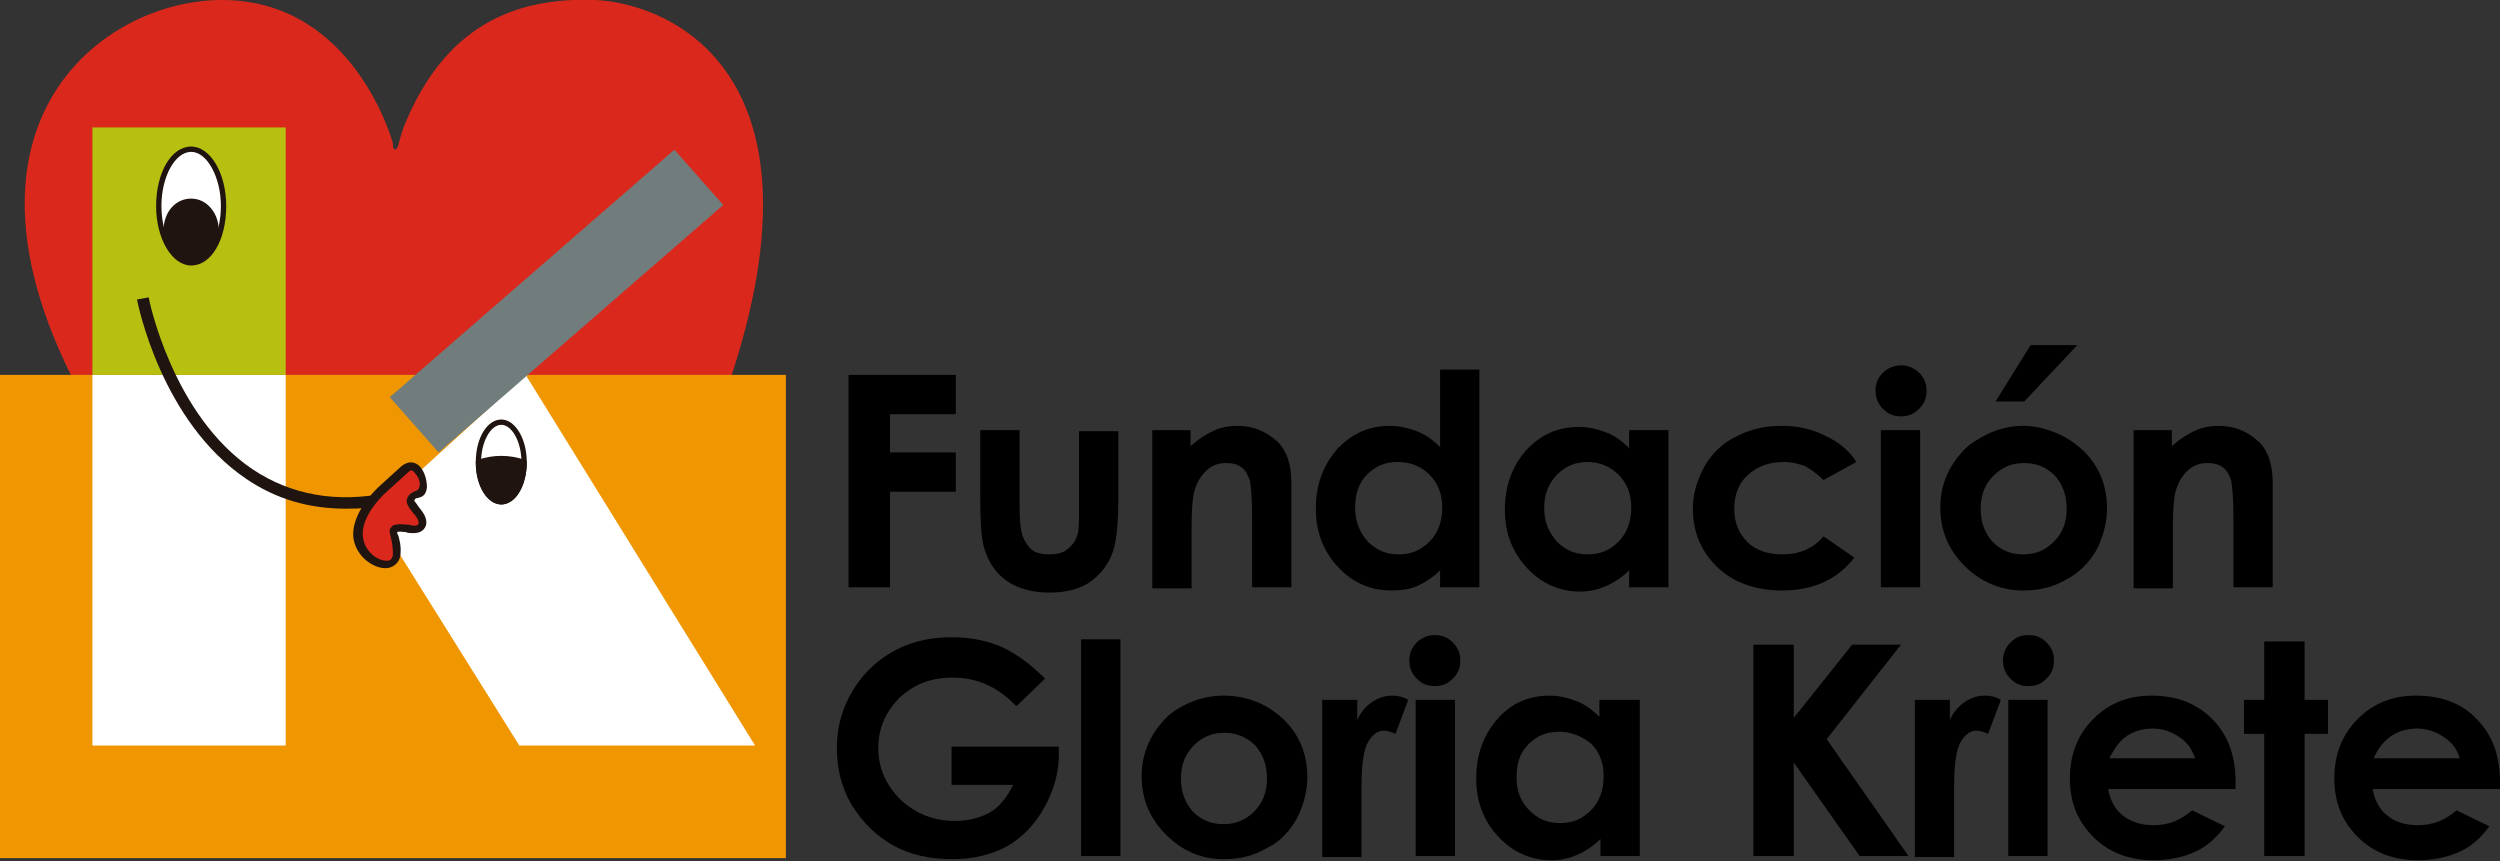 <?xml version="1.0" encoding="utf-8"?>
<!-- Generator: Adobe Illustrator 26.0.3, SVG Export Plug-In . SVG Version: 6.00 Build 0)  -->
<svg version="1.1" id="Capa_1" xmlns="http://www.w3.org/2000/svg" xmlns:xlink="http://www.w3.org/1999/xlink" x="0px" y="0px"
	 viewBox="0 0 235.4 81.1" style="enable-background:new 0 0 235.4 81.1;" xml:space="preserve">
<rect x="0" y="0" width="235.4" height="81.1" fill="#333333" stroke="none"/>
<style type="text/css">
	.st0{fill:#DA291C;}
	.st1{fill:#EF9600;}
	.st2{fill:#FFFFFF;}
	.st3{fill:#B7BF10;}
	.st4{fill:#717C7D;}
	.st5{fill:#1F140F;}
</style>
<path class="st0" d="M37,13.5C37,13.5,33.4,0,20.9,0C8.4,0-8.9,14.3,12.3,44.7C33.5,75.2,37,70.2,37,70.2s21-7,29.9-29.4
	C80,7.9,63.8,0.4,56.1,0C48.4-0.3,41.8,2.5,38,12c0,0-0.4,1.2-0.5,1.7c0,0-0.3,0.8-0.5,0.1L37,13.5z"/>
<rect y="35.3" class="st1" width="74" height="45.5"/>
<rect x="8.7" y="35.3" class="st2" width="18.2" height="34.9"/>
<rect x="8.7" y="12" class="st3" width="18.2" height="23.3"/>
<polygon class="st2" points="48.9,70.2 71.1,70.2 49.5,35.3 35.2,48.3 "/>
<polygon class="st4" points="68.1,19.3 41.3,42.6 36.7,37.4 63.5,14.1 "/>
<path class="st2" d="M21,19.4c0,3-1.4,5.3-3,5.3c-1.7,0-3-2.4-3-5.3c0-3,1.4-5.4,3-5.4C19.7,14.1,21,16.5,21,19.4"/>
<path class="st5" d="M18,14.3c-1.5,0-2.8,2.3-2.8,5.1c0,2.8,1.3,5.1,2.8,5.1c1.5,0,2.8-2.3,2.8-5.1C20.8,16.7,19.5,14.3,18,14.3
	 M18,25c-1.8,0-3.3-2.5-3.3-5.6c0-3.1,1.4-5.6,3.3-5.6c1.8,0,3.3,2.5,3.3,5.6C21.3,22.6,19.9,25,18,25"/>
<path class="st5" d="M20.6,21.7c0,1.7-1.1,3-2.6,3c-1.4,0-2.6-1.4-2.6-3c0-1.7,1.1-3,2.6-3C19.5,18.7,20.6,20.1,20.6,21.7"/>
<path class="st5" d="M32.6,47.9c-3.5,0-6.6-0.9-9.4-2.8c-8-5.4-10.2-16.4-10.3-16.9l1.1-0.2c0,0.1,2.2,11.1,9.8,16.2
	c3.6,2.4,7.9,3.2,12.7,2.2l0.2,1C35.4,47.8,34,47.9,32.6,47.9"/>
<path class="st0" d="M35.8,46.2c0,0-2.5,2.3-2.2,4.5c0.4,2.2,3.5,3.3,3.6,1.5c0.1-1.8-0.7-2.4,0-2.6c0.7-0.2,2.1,0.5,2.4-0.4
	c0.4-0.9-1.4-1.9-1.1-2.5c0.4-0.6,1-0.1,1.1-1.1c0.1-1-0.7-2.5-1.7-1.6C37.1,45,35.8,46.2,35.8,46.2"/>
<path class="st5" d="M38.7,44.3c-0.1,0-0.2,0.1-0.3,0.2c-1,0.9-2.2,2-2.2,2c0,0-2.4,2.2-2,4.2c0.2,1.3,1.4,2.1,2.2,2.1
	c0.5,0,0.5-0.3,0.6-0.5c0-0.8-0.1-1.3-0.2-1.7c-0.1-0.4-0.2-0.7,0-0.9c0.1-0.2,0.3-0.3,0.5-0.3c0.3-0.1,0.7,0,1.1,0
	c0.2,0,0.4,0.1,0.6,0.1c0.3,0,0.4-0.1,0.4-0.2c0.1-0.2-0.2-0.7-0.5-1c-0.4-0.5-0.8-1-0.5-1.5c0.2-0.4,0.6-0.5,0.8-0.6
	c0.2-0.1,0.2-0.1,0.3-0.4c0.1-0.4-0.1-0.9-0.4-1.2C38.9,44.3,38.8,44.3,38.7,44.3 M36.3,53.5L36.3,53.5c-1.2,0-2.7-1.1-3-2.7
	c-0.4-2.4,2.2-4.8,2.3-4.9c0,0,1.3-1.2,2.2-2c0.6-0.5,1.3-0.5,1.8,0.1c0.4,0.5,0.6,1.2,0.6,1.9c-0.1,0.8-0.5,0.9-0.9,1
	c-0.2,0-0.2,0.1-0.3,0.2c0,0.1,0.3,0.4,0.4,0.6c0.4,0.5,0.9,1.1,0.7,1.8c-0.2,0.5-0.6,0.7-1.2,0.7c-0.2,0-0.5,0-0.7-0.1
	c-0.3,0-0.6-0.1-0.8,0c0,0.1,0,0.2,0.1,0.3c0.1,0.4,0.3,1,0.2,1.9C37.6,53,37,53.5,36.3,53.5"/>
<path class="st2" d="M49.3,43.4c0,2.1-1,3.8-2.1,3.8c-1.2,0-2.1-1.7-2.1-3.8c0-2.1,1-3.8,2.1-3.8C48.4,39.7,49.3,41.4,49.3,43.4"/>
<path class="st5" d="M47.2,40c-1,0-1.9,1.6-1.9,3.5c0,1.9,0.8,3.5,1.9,3.5c1,0,1.9-1.6,1.9-3.5C49.1,41.6,48.2,40,47.2,40
	 M47.2,47.5c-1.3,0-2.4-1.8-2.4-4c0-2.3,1.1-4,2.4-4c1.3,0,2.4,1.8,2.4,4C49.6,45.7,48.6,47.5,47.2,47.5"/>
<path class="st5" d="M47.2,43.2c-0.8,0-1.5,0.1-2.1,0.3c0,2,1,3.7,2.1,3.7c1.2,0,2.1-1.6,2.1-3.7C48.7,43.3,48,43.2,47.2,43.2"/>
<path class="st5" d="M45.4,43.7c0.1,1.8,0.9,3.2,1.8,3.2c1,0,1.8-1.4,1.8-3.2C47.9,43.4,46.6,43.4,45.4,43.7 M47.2,47.5
	c-1.3,0-2.4-1.7-2.4-3.9l0-0.2l0.2-0.1c1.4-0.5,3-0.5,4.4,0l0.2,0.1v0.2C49.6,45.7,48.5,47.5,47.2,47.5"/>
<path d="M98.4,63.9l-2.7,2.6c-1.7-1.8-3.7-2.7-6-2.7c-2,0-3.6,0.6-5,1.9c-1.3,1.3-2,2.9-2,4.7c0,1.9,0.7,3.5,2.1,4.9
	c1.4,1.3,3.1,2,5.1,2c1.3,0,2.4-0.3,3.3-0.8c0.9-0.5,1.6-1.4,2.2-2.6h-5.8v-3.6h10.1l0,0.8c0,1.7-0.5,3.4-1.4,5
	c-0.9,1.6-2.1,2.8-3.5,3.6c-1.5,0.8-3.2,1.2-5.1,1.2c-2.1,0-4-0.4-5.6-1.3c-1.6-0.9-2.9-2.2-3.9-3.8c-1-1.7-1.4-3.5-1.4-5.4
	c0-2.6,0.9-4.9,2.6-6.9c2.1-2.3,4.8-3.5,8.2-3.5c1.7,0,3.4,0.3,4.9,1C95.9,61.7,97.1,62.6,98.4,63.9"/>
<rect x="101.8" y="60.2" width="3.7" height="20.4"/>
<path d="M115.3,69c-1.2,0-2.1,0.4-2.9,1.2c-0.8,0.8-1.2,1.8-1.2,3.1c0,1.3,0.4,2.3,1.1,3.1c0.8,0.8,1.7,1.2,2.9,1.2
	c1.2,0,2.1-0.4,2.9-1.2c0.8-0.8,1.2-1.8,1.2-3.1c0-1.3-0.4-2.3-1.1-3.1C117.4,69.4,116.4,69,115.3,69 M115.2,65.5c1.4,0,2.7,0.3,4,1
	c1.2,0.7,2.2,1.6,2.9,2.8c0.7,1.2,1,2.5,1,3.9c0,1.4-0.4,2.7-1,3.9c-0.7,1.2-1.6,2.2-2.9,2.8c-1.2,0.7-2.5,1-4,1
	c-2.1,0-3.9-0.8-5.4-2.3c-1.5-1.5-2.3-3.3-2.3-5.5c0-2.3,0.9-4.2,2.6-5.8C111.5,66.2,113.3,65.5,115.2,65.5"/>
<path d="M124.6,65.9h3.2v1.9c0.3-0.7,0.8-1.3,1.4-1.7c0.6-0.4,1.2-0.6,1.9-0.6c0.5,0,1,0.1,1.5,0.4l-1.2,3.2
	c-0.4-0.2-0.8-0.3-1.1-0.3c-0.6,0-1.1,0.4-1.5,1.1c-0.4,0.7-0.6,2.1-0.6,4.1l0,0.7v6h-3.7V65.9z"/>
<path d="M133.3,65.9h3.7v14.7h-3.7V65.9z M135.1,59.8c0.7,0,1.2,0.2,1.7,0.7c0.5,0.5,0.7,1,0.7,1.7c0,0.7-0.2,1.2-0.7,1.7
	c-0.5,0.5-1,0.7-1.7,0.7c-0.7,0-1.2-0.2-1.7-0.7c-0.5-0.5-0.7-1.1-0.7-1.7c0-0.6,0.2-1.2,0.7-1.7C133.9,60,134.5,59.8,135.1,59.8"/>
<path d="M146.8,68.9c-1.2,0-2.1,0.4-2.9,1.2c-0.8,0.8-1.1,1.8-1.1,3.1c0,1.3,0.4,2.3,1.2,3.1c0.8,0.8,1.7,1.2,2.9,1.2
	c1.2,0,2.1-0.4,2.9-1.2c0.8-0.8,1.2-1.9,1.2-3.2c0-1.3-0.4-2.3-1.2-3.1C148.9,69.3,147.9,68.9,146.8,68.9 M150.7,65.9h3.7v14.7h-3.7
	V79c-0.7,0.7-1.5,1.2-2.2,1.5c-0.7,0.3-1.5,0.5-2.4,0.5c-1.9,0-3.6-0.7-5-2.2c-1.4-1.5-2.1-3.3-2.1-5.5c0-2.3,0.7-4.1,2-5.6
	c1.3-1.5,3-2.2,4.9-2.2c0.9,0,1.7,0.2,2.5,0.5c0.8,0.3,1.5,0.8,2.2,1.5V65.9z"/>
<polygon points="165.1,60.7 168.9,60.7 168.9,67.6 174.4,60.7 179,60.7 172,69.6 179.7,80.6 175.1,80.6 168.9,71.8 168.9,80.6 
	165.1,80.6 "/>
<path d="M180.4,65.9h3.2v1.9c0.3-0.7,0.8-1.3,1.4-1.7c0.6-0.4,1.2-0.6,1.9-0.6c0.5,0,1,0.1,1.5,0.4l-1.2,3.2
	c-0.4-0.2-0.8-0.3-1.1-0.3c-0.6,0-1.1,0.4-1.5,1.1c-0.4,0.7-0.6,2.1-0.6,4.1l0,0.7v6h-3.7V65.9z"/>
<path d="M189.1,65.9h3.7v14.7h-3.7V65.9z M191,59.8c0.7,0,1.2,0.2,1.7,0.7c0.5,0.5,0.7,1,0.7,1.7c0,0.7-0.2,1.2-0.7,1.7
	c-0.5,0.5-1,0.7-1.7,0.7c-0.7,0-1.2-0.2-1.7-0.7c-0.5-0.5-0.7-1.1-0.7-1.7c0-0.6,0.2-1.2,0.7-1.7C189.8,60,190.3,59.8,191,59.8"/>
<path d="M206.7,71.4c-0.3-0.8-0.7-1.5-1.5-2c-0.7-0.5-1.6-0.8-2.5-0.8c-1,0-2,0.3-2.7,0.9c-0.5,0.4-0.9,1-1.4,1.9H206.7z
	 M210.5,74.3h-12c0.2,1,0.6,1.9,1.4,2.5c0.8,0.6,1.7,0.9,2.9,0.9c1.4,0,2.6-0.5,3.6-1.4l3.1,1.5c-0.8,1.1-1.7,1.9-2.8,2.4
	c-1.1,0.5-2.4,0.8-3.9,0.8c-2.3,0-4.2-0.7-5.7-2.2c-1.5-1.5-2.2-3.3-2.2-5.5c0-2.2,0.7-4.1,2.2-5.6c1.5-1.5,3.3-2.2,5.5-2.2
	c2.3,0,4.2,0.7,5.7,2.2c1.5,1.5,2.2,3.5,2.2,5.9L210.5,74.3z"/>
<polygon points="213.2,60.4 217,60.4 217,65.9 219.2,65.9 219.2,69.1 217,69.1 217,80.6 213.2,80.6 213.2,69.1 211.3,69.1 
	211.3,65.9 213.2,65.9 "/>
<path d="M231.6,71.4c-0.2-0.8-0.7-1.5-1.5-2c-0.7-0.5-1.6-0.8-2.5-0.8c-1,0-2,0.3-2.7,0.9c-0.5,0.4-1,1-1.4,1.9H231.6z M235.4,74.3
	h-12c0.2,1,0.6,1.9,1.4,2.5c0.7,0.6,1.7,0.9,2.9,0.9c1.4,0,2.6-0.5,3.6-1.4l3.1,1.5c-0.8,1.1-1.7,1.9-2.8,2.4
	c-1.1,0.5-2.4,0.8-3.9,0.8c-2.3,0-4.2-0.7-5.7-2.2c-1.5-1.5-2.2-3.3-2.2-5.5c0-2.2,0.7-4.1,2.2-5.6c1.5-1.5,3.3-2.2,5.5-2.2
	c2.3,0,4.3,0.7,5.7,2.2c1.5,1.5,2.2,3.5,2.2,5.9L235.4,74.3z"/>
<polygon points="79.9,35.3 90,35.3 90,39 83.8,39 83.8,42.6 90,42.6 90,46.3 83.8,46.3 83.8,55.3 79.9,55.3 "/>
<path d="M92.2,40.5H96v7.1c0,1.4,0.1,2.3,0.3,2.9c0.2,0.5,0.5,1,0.9,1.3c0.4,0.3,1,0.4,1.6,0.4c0.6,0,1.2-0.1,1.6-0.4
	c0.4-0.3,0.8-0.7,1-1.3c0.2-0.4,0.2-1.3,0.2-2.7v-7.2h3.7v6.3c0,2.6-0.2,4.3-0.6,5.3c-0.5,1.2-1.2,2-2.2,2.7c-1,0.6-2.2,0.9-3.7,0.9
	c-1.6,0-3-0.4-4-1.1c-1-0.7-1.7-1.7-2.1-3c-0.3-0.9-0.4-2.5-0.4-4.9V40.5z"/>
<path d="M108.4,40.5h3.7V42c0.8-0.7,1.6-1.2,2.3-1.5c0.7-0.3,1.4-0.4,2.1-0.4c1.5,0,2.7,0.5,3.8,1.5c0.9,0.9,1.3,2.2,1.3,3.9v9.8
	h-3.7v-6.5c0-1.8-0.1-2.9-0.2-3.5c-0.2-0.6-0.4-1-0.8-1.3c-0.4-0.3-0.9-0.4-1.5-0.4c-0.8,0-1.4,0.3-1.9,0.8
	c-0.5,0.5-0.9,1.2-1.1,2.1c-0.1,0.5-0.2,1.5-0.2,3v5.9h-3.7V40.5z"/>
<path d="M131.6,43.5c-1.2,0-2.1,0.4-2.9,1.2c-0.8,0.8-1.1,1.9-1.1,3.1c0,1.3,0.4,2.3,1.2,3.2c0.8,0.8,1.7,1.2,2.9,1.2
	c1.2,0,2.1-0.4,2.9-1.2c0.8-0.8,1.2-1.9,1.2-3.2c0-1.3-0.4-2.3-1.2-3.1C133.8,43.9,132.8,43.5,131.6,43.5 M135.6,34.8h3.7v20.5h-3.7
	v-1.6c-0.7,0.7-1.5,1.2-2.2,1.5c-0.7,0.3-1.5,0.4-2.4,0.4c-1.9,0-3.6-0.7-5-2.2c-1.4-1.5-2.1-3.3-2.1-5.5c0-2.3,0.7-4.1,2-5.6
	c1.4-1.5,3-2.2,5-2.2c0.9,0,1.7,0.2,2.5,0.5c0.8,0.3,1.5,0.8,2.2,1.5V34.8z"/>
<path d="M149.5,43.5c-1.2,0-2.1,0.4-2.9,1.2c-0.8,0.8-1.2,1.9-1.2,3.1c0,1.3,0.4,2.3,1.2,3.2c0.8,0.8,1.7,1.2,2.9,1.2
	c1.2,0,2.1-0.4,2.9-1.2c0.8-0.8,1.2-1.9,1.2-3.2c0-1.3-0.4-2.3-1.2-3.1C151.6,43.9,150.6,43.5,149.5,43.5 M153.4,40.5h3.7v14.8h-3.7
	v-1.6c-0.7,0.7-1.5,1.2-2.2,1.5c-0.7,0.3-1.5,0.5-2.4,0.5c-1.9,0-3.6-0.7-5-2.2c-1.4-1.5-2.1-3.3-2.1-5.5c0-2.3,0.7-4.1,2-5.6
	c1.4-1.5,3-2.2,5-2.2c0.9,0,1.7,0.2,2.5,0.5c0.8,0.3,1.5,0.8,2.2,1.5V40.5z"/>
<path d="M174.8,43.5l-3.1,1.7c-0.6-0.6-1.2-1-1.7-1.3c-0.6-0.2-1.2-0.4-2-0.4c-1.4,0-2.5,0.4-3.4,1.2c-0.9,0.8-1.3,1.9-1.3,3.2
	c0,1.3,0.4,2.3,1.2,3.1c0.8,0.8,1.9,1.2,3.3,1.2c1.7,0,3-0.6,3.9-1.7l2.9,2c-1.6,2.1-3.9,3.1-6.8,3.1c-2.6,0-4.7-0.8-6.2-2.3
	c-1.5-1.5-2.2-3.3-2.2-5.4c0-1.4,0.4-2.7,1.1-4c0.7-1.2,1.7-2.2,3-2.8c1.3-0.7,2.7-1,4.3-1c1.5,0,2.8,0.3,4,0.9
	C173.1,41.6,174.1,42.4,174.8,43.5"/>
<path d="M177.1,40.5h3.7v14.8h-3.7V40.5z M179,34.4c0.6,0,1.2,0.2,1.7,0.7c0.5,0.5,0.7,1,0.7,1.7c0,0.7-0.2,1.2-0.7,1.7
	c-0.5,0.5-1,0.7-1.7,0.7c-0.7,0-1.2-0.2-1.7-0.7c-0.5-0.5-0.7-1.1-0.7-1.7c0-0.7,0.2-1.2,0.7-1.7C177.7,34.7,178.3,34.4,179,34.4"/>
<path d="M191.2,32.5h4.4l-5,5.3h-2.7L191.2,32.5z M190.6,43.6c-1.2,0-2.1,0.4-2.9,1.2c-0.8,0.8-1.2,1.8-1.2,3.1
	c0,1.3,0.4,2.3,1.1,3.1c0.8,0.8,1.7,1.2,2.9,1.2c1.2,0,2.1-0.4,2.9-1.2c0.8-0.8,1.2-1.8,1.2-3.1c0-1.3-0.4-2.3-1.1-3.1
	C192.7,44,191.8,43.6,190.6,43.6 M190.5,40.1c1.4,0,2.7,0.4,4,1.1c1.2,0.7,2.2,1.6,2.9,2.8c0.7,1.2,1,2.5,1,3.9c0,1.4-0.4,2.7-1,3.9
	c-0.7,1.2-1.7,2.2-2.9,2.8c-1.2,0.7-2.5,1-4,1c-2.1,0-4-0.8-5.5-2.3c-1.5-1.5-2.3-3.3-2.3-5.5c0-2.3,0.9-4.2,2.6-5.8
	C186.9,40.8,188.6,40.1,190.5,40.1"/>
<path d="M200.8,40.5h3.7V42c0.8-0.7,1.6-1.2,2.3-1.5c0.7-0.3,1.4-0.4,2.1-0.4c1.5,0,2.7,0.5,3.8,1.5c0.9,0.9,1.3,2.2,1.3,3.9v9.8
	h-3.7v-6.5c0-1.8-0.1-2.9-0.2-3.5c-0.2-0.6-0.4-1-0.8-1.3c-0.4-0.3-0.9-0.4-1.5-0.4c-0.8,0-1.4,0.3-1.9,0.8
	c-0.5,0.5-0.9,1.2-1.1,2.1c-0.1,0.5-0.2,1.5-0.2,3v5.9h-3.7V40.5z"/>
</svg>
